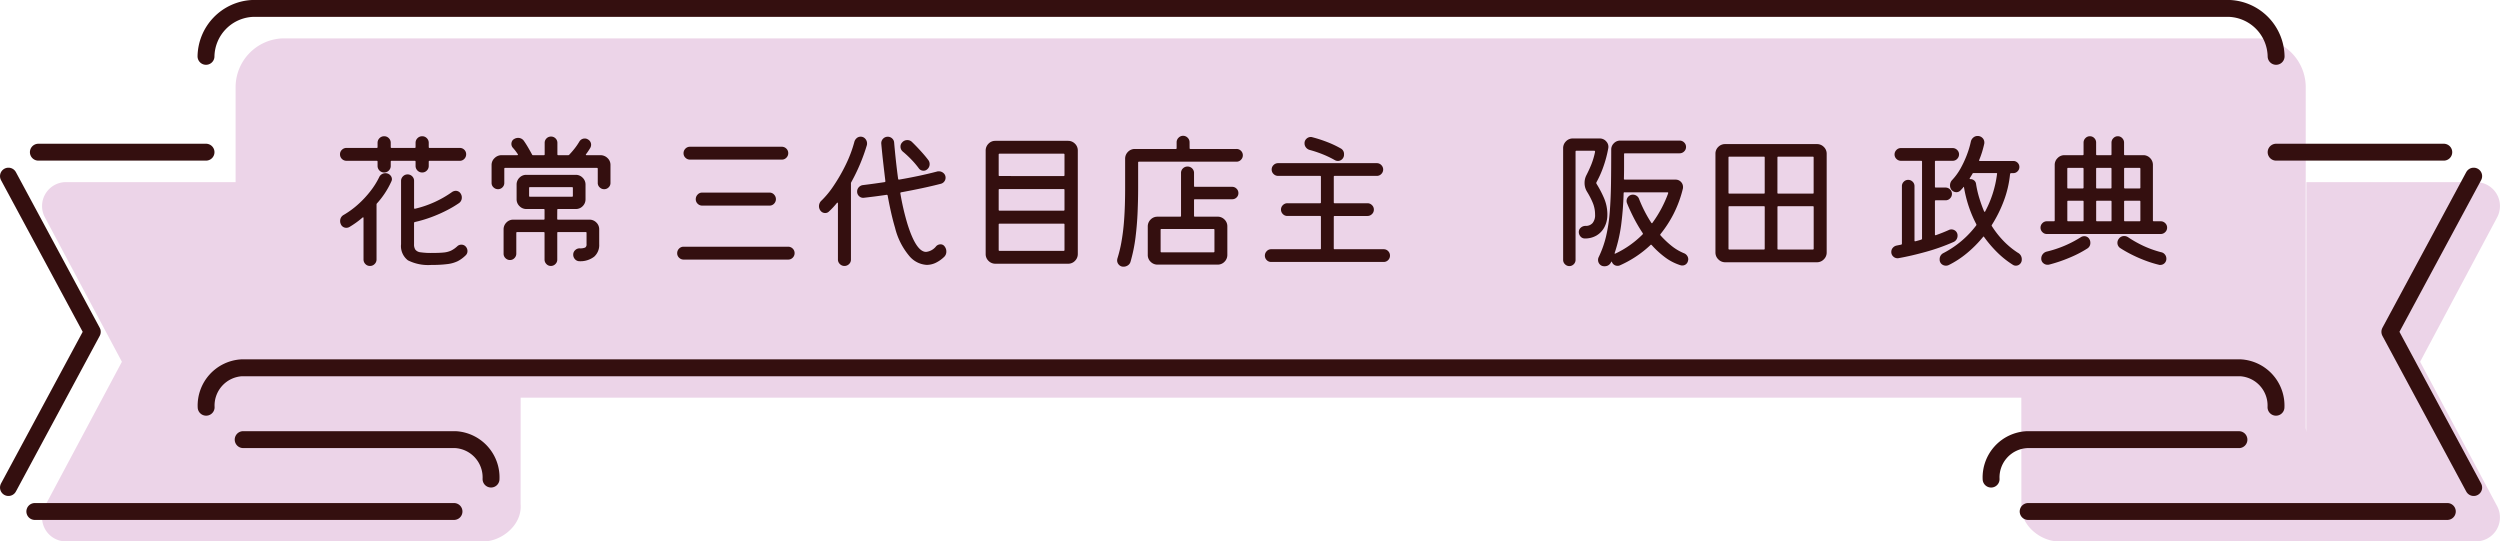 <?xml version="1.0" encoding="UTF-8"?>
<svg xmlns="http://www.w3.org/2000/svg" xmlns:xlink="http://www.w3.org/1999/xlink" width="355.01" height="76.884" viewBox="0 0 355.01 76.884">
  <defs>
    <clipPath id="clip-path">
      <rect id="長方形_193" data-name="長方形 193" width="355.01" height="76.884" transform="translate(0 0)" fill="none"></rect>
    </clipPath>
  </defs>
  <g id="school_teacher_ribbon" transform="translate(-908.237 -4468.083)">
    <g id="グループ_302" data-name="グループ 302" transform="translate(908.237 4468.083)">
      <g id="グループ_301" data-name="グループ 301" clip-path="url(#clip-path)">
        <path id="パス_851" data-name="パス 851" d="M343.667,51.373l10.938-20.509a3.4,3.4,0,0,0-3-5H327.515L327.5,61.385a4.773,4.773,0,0,0-.078-.6V12.255a6.942,6.942,0,0,0-6.56-6.8H40.016a6.941,6.941,0,0,0-6.559,6.8V25.861H9.373a3.4,3.4,0,0,0-3,5L17.31,51.373,6.371,71.883a3.4,3.4,0,0,0,3,5h59.3c2.3,0,5.04-1.948,5.258-4.6a4.491,4.491,0,0,0,0-.7v0l.007-15.115h213.1l.007,15.115a4.729,4.729,0,0,0,0,.694c.219,2.653,2.956,4.6,5.259,4.6h59.3a3.4,3.4,0,0,0,3-5ZM69.706,66.773c.025.006.051.008.076.014-.025-.006-.051-.008-.076-.014m.867.27c.034.015.068.027.1.042-.033-.015-.067-.028-.1-.042m.845.444.09.059-.09-.059m.779.6c.02.018.038.036.057.055L72.2,68.09m.677.742.012.016-.012-.016M288.78,68.09l-.058.055.058-.055m-.678.742-.011.016.011-.016m1.366-1.285.091-.06c-.03.02-.061.039-.091.06m.834-.462.1-.042-.1.042m.892-.3c.026-.006.051-.008.077-.014-.026.006-.051.008-.077.014" fill="#ecd4e8"></path>
      </g>
    </g>
    <g id="グループ_304" data-name="グループ 304" transform="translate(908.237 4468.083)">
      <g id="グループ_303" data-name="グループ 303" clip-path="url(#clip-path)">
        <path id="パス_853" data-name="パス 853" d="M29.253,8a6.941,6.941,0,0,1,6.56-6.8H316.657A6.941,6.941,0,0,1,323.216,8" fill="none" stroke="#340f0f" stroke-linecap="round" stroke-linejoin="round" stroke-width="2.4"></path>
        <path id="パス_854" data-name="パス 854" d="M1.2,69.231l11.906-22.11L1.2,25.011" fill="none" stroke="#340f0f" stroke-linecap="round" stroke-linejoin="round" stroke-width="2.4"></path>
        <path id="パス_855" data-name="パス 855" d="M34.532,62.428H64.66a5.369,5.369,0,0,1,5.069,5.6" fill="none" stroke="#340f0f" stroke-linecap="round" stroke-linejoin="round" stroke-width="2.4"></path>
        <path id="パス_856" data-name="パス 856" d="M323.2,57.827a5.37,5.37,0,0,0-5.069-5.6H34.342a5.37,5.37,0,0,0-5.069,5.6" fill="none" stroke="#340f0f" stroke-linecap="round" stroke-linejoin="round" stroke-width="2.4"></path>
        <path id="パス_857" data-name="パス 857" d="M282.745,68.032a5.37,5.37,0,0,1,5.069-5.6h30.124" fill="none" stroke="#340f0f" stroke-linecap="round" stroke-linejoin="round" stroke-width="2.4"></path>
        <path id="パス_858" data-name="パス 858" d="M351.274,25.011l-11.906,22.11,11.906,22.111" fill="none" stroke="#340f0f" stroke-linecap="round" stroke-linejoin="round" stroke-width="2.4"></path>
        <line id="線_10" data-name="線 10" x2="23.811" transform="translate(5.446 21.61)" fill="none" stroke="#340f0f" stroke-linecap="round" stroke-linejoin="round" stroke-width="2.4"></line>
        <line id="線_11" data-name="線 11" x2="23.811" transform="translate(323.217 21.61)" fill="none" stroke="#340f0f" stroke-linecap="round" stroke-linejoin="round" stroke-width="2.4"></line>
        <line id="線_12" data-name="線 12" x1="59.527" transform="translate(4.944 72.633)" fill="none" stroke="#340f0f" stroke-linecap="round" stroke-linejoin="round" stroke-width="2.4"></line>
        <line id="線_13" data-name="線 13" x1="59.527" transform="translate(288.004 72.633)" fill="none" stroke="#340f0f" stroke-linecap="round" stroke-linejoin="round" stroke-width="2.4"></line>
      </g>
    </g>
    <path id="パス_961" data-name="パス 961" d="M-124.383-13.482a.111.111,0,0,0-.126-.126h-4.284a.907.907,0,0,1-.651-.263.879.879,0,0,1-.273-.661.855.855,0,0,1,.273-.641.907.907,0,0,1,.651-.262h4.284a.111.111,0,0,0,.126-.126v-.588a.913.913,0,0,1,.273-.672.913.913,0,0,1,.672-.273.889.889,0,0,1,.651.273.913.913,0,0,1,.273.672v.588a.111.111,0,0,0,.126.126h3.276a.111.111,0,0,0,.126-.126v-.588a.913.913,0,0,1,.273-.672.913.913,0,0,1,.672-.273.889.889,0,0,1,.651.273.913.913,0,0,1,.273.672v.588a.111.111,0,0,0,.126.126h4.284a.871.871,0,0,1,.641.262.871.871,0,0,1,.262.641.907.907,0,0,1-.262.651.855.855,0,0,1-.641.273h-4.284a.111.111,0,0,0-.126.126v.588a.913.913,0,0,1-.273.672.889.889,0,0,1-.651.273.913.913,0,0,1-.672-.273.913.913,0,0,1-.273-.672v-.588a.111.111,0,0,0-.126-.126h-3.276a.111.111,0,0,0-.126.126v.588a.913.913,0,0,1-.273.672.889.889,0,0,1-.651.273.913.913,0,0,1-.672-.273.913.913,0,0,1-.273-.672Zm1.134,1.638a.871.871,0,0,1,.641.262.8.8,0,0,1,.262.577.69.69,0,0,1-.021.168.821.821,0,0,1-.063.168,12,12,0,0,1-2.037,3.108.2.2,0,0,0-.063.147V.4a.889.889,0,0,1-.273.651.889.889,0,0,1-.651.273.879.879,0,0,1-.661-.273A.907.907,0,0,1-126.378.4V-5.46q0-.189-.147-.084-.462.4-.935.735t-.934.609a.894.894,0,0,1-.4.105.824.824,0,0,1-.819-.546.883.883,0,0,1-.084-.4.957.957,0,0,1,.5-.882,12.326,12.326,0,0,0,2.016-1.47,14.26,14.26,0,0,0,1.754-1.869,11.041,11.041,0,0,0,1.271-2.016A.958.958,0,0,1-123.249-11.844Zm11.4,10.437a.92.92,0,0,1,.231.609.818.818,0,0,1-.294.651,4.565,4.565,0,0,1-1.082.788,4.6,4.6,0,0,1-1.407.41,16.47,16.47,0,0,1-2.3.126,6.389,6.389,0,0,1-3.37-.651,2.546,2.546,0,0,1-.977-2.289v-8.988a.889.889,0,0,1,.273-.651.889.889,0,0,1,.651-.273.907.907,0,0,1,.651.263.879.879,0,0,1,.273.661v3.843q0,.126.147.105a14.979,14.979,0,0,0,5.25-2.373.977.977,0,0,1,.5-.168.808.808,0,0,1,.735.42.957.957,0,0,1,.147.525.939.939,0,0,1-.4.8,15.635,15.635,0,0,1-1.7,1.008,19.7,19.7,0,0,1-2.184.966,18.06,18.06,0,0,1-2.394.714q-.1.042-.105.126v3.024a1.356,1.356,0,0,0,.189.777,1.077,1.077,0,0,0,.735.368,10.064,10.064,0,0,0,1.6.095q1.071,0,1.68-.063a3.273,3.273,0,0,0,1.04-.262,3.71,3.71,0,0,0,.913-.641.812.812,0,0,1,.567-.21A.8.8,0,0,1-111.846-1.407Zm17.073-13.146q-.1.147.084.147h1.995a1.431,1.431,0,0,1,.977.42,1.3,1.3,0,0,1,.41.966v2.562a.847.847,0,0,1-.262.62.871.871,0,0,1-.641.262.882.882,0,0,1-.63-.262.832.832,0,0,1-.273-.62v-2.016a.111.111,0,0,0-.126-.126h-13.02a.111.111,0,0,0-.126.126v2.016a.847.847,0,0,1-.262.62.871.871,0,0,1-.641.262.882.882,0,0,1-.63-.262.832.832,0,0,1-.273-.62V-13.02a1.31,1.31,0,0,1,.41-.956,1.411,1.411,0,0,1,.977-.431h2.247q.168,0,.084-.147a6.752,6.752,0,0,0-.693-.9.812.812,0,0,1-.21-.567.839.839,0,0,1,.094-.378.676.676,0,0,1,.284-.294,1.067,1.067,0,0,1,.567-.168.983.983,0,0,1,.84.441q.294.42.588.924t.567,1.008q.021.084.147.084h1.512a.111.111,0,0,0,.126-.126v-1.617a.871.871,0,0,1,.262-.64.871.871,0,0,1,.641-.262.871.871,0,0,1,.641.262.871.871,0,0,1,.262.64v1.617a.111.111,0,0,0,.126.126h1.407a.2.2,0,0,0,.147-.063q.4-.42.777-.9a8.782,8.782,0,0,0,.672-.987.889.889,0,0,1,.756-.42.776.776,0,0,1,.441.126.857.857,0,0,1,.462.777.923.923,0,0,1-.126.441q-.126.21-.273.431T-94.773-14.553Zm-4.1,9.177a.111.111,0,0,0,.126.126h4.452a1.351,1.351,0,0,1,.977.4,1.323,1.323,0,0,1,.41.987v2.1A2.206,2.206,0,0,1-93.629.011a3.208,3.208,0,0,1-2.09.641.832.832,0,0,1-.619-.273A.932.932,0,0,1-96.6-.294a.832.832,0,0,1,.273-.62.882.882,0,0,1,.63-.262,1.774,1.774,0,0,0,.8-.116.512.512,0,0,0,.189-.473v-1.6a.111.111,0,0,0-.126-.126h-3.906a.111.111,0,0,0-.126.126V.42a.855.855,0,0,1-.273.641.882.882,0,0,1-.63.263.855.855,0,0,1-.641-.273.882.882,0,0,1-.262-.63V-3.36a.111.111,0,0,0-.126-.126h-3.759a.111.111,0,0,0-.126.126V-.42a.882.882,0,0,1-.263.63.855.855,0,0,1-.64.273.882.882,0,0,1-.63-.263.855.855,0,0,1-.273-.641V-3.864a1.351,1.351,0,0,1,.4-.977,1.323,1.323,0,0,1,.987-.409h4.305a.111.111,0,0,0,.126-.126v-1.26a.111.111,0,0,0-.126-.126h-2.457a1.333,1.333,0,0,1-.976-.409,1.333,1.333,0,0,1-.41-.977v-2.079a1.351,1.351,0,0,1,.4-.977,1.323,1.323,0,0,1,.987-.41h7.014a1.333,1.333,0,0,1,.976.41,1.333,1.333,0,0,1,.41.977v2.079a1.351,1.351,0,0,1-.4.977,1.323,1.323,0,0,1-.987.409h-2.5a.111.111,0,0,0-.126.126Zm2.226-4.368a.111.111,0,0,0-.126-.126h-5.964a.111.111,0,0,0-.126.126v1.113a.111.111,0,0,0,.126.126h5.964a.111.111,0,0,0,.126-.126Zm29.652-4.032H-80.01a.907.907,0,0,1-.651-.262.855.855,0,0,1-.273-.641.907.907,0,0,1,.262-.651.879.879,0,0,1,.661-.273h13.02a.907.907,0,0,1,.651.262.879.879,0,0,1,.273.661.882.882,0,0,1-.262.63A.879.879,0,0,1-66.99-13.776Zm-1.722,6.531h-9.576a.882.882,0,0,1-.63-.262.879.879,0,0,1-.273-.662.918.918,0,0,1,.263-.641.84.84,0,0,1,.64-.283h9.576a.84.84,0,0,1,.64.283.918.918,0,0,1,.263.641.907.907,0,0,1-.263.651A.855.855,0,0,1-68.712-7.245ZM-66.087.42H-80.913a.907.907,0,0,1-.651-.263.855.855,0,0,1-.273-.641.907.907,0,0,1,.262-.651.879.879,0,0,1,.661-.273h14.826a.907.907,0,0,1,.651.263.879.879,0,0,1,.273.661.882.882,0,0,1-.262.63A.879.879,0,0,1-66.087.42Zm11.193-16.275a26.513,26.513,0,0,1-2.226,5.292.338.338,0,0,0-.042.147V.42a.855.855,0,0,1-.273.641.907.907,0,0,1-.651.263.889.889,0,0,1-.651-.273A.865.865,0,0,1-59.01.42V-7.56q0-.084-.053-.1t-.095.042q-.273.336-.546.63t-.567.567a.747.747,0,0,1-.546.231.831.831,0,0,1-.714-.4A1.034,1.034,0,0,1-61.7-7.14a1.077,1.077,0,0,1,.378-.84A12.872,12.872,0,0,0-59.6-10.09a24.558,24.558,0,0,0,1.7-2.961,17.725,17.725,0,0,0,1.239-3.308,1.08,1.08,0,0,1,.336-.483.807.807,0,0,1,.525-.189.841.841,0,0,1,.672.294.977.977,0,0,1,.252.651A1,1,0,0,1-54.894-15.855ZM-43.848-1.428a1.12,1.12,0,0,1,.231.714,1,1,0,0,1-.294.735,4.645,4.645,0,0,1-1.2.851,2.959,2.959,0,0,1-1.3.3A3.476,3.476,0,0,1-48.835-.042,9.858,9.858,0,0,1-50.9-4.1q-.294-.987-.556-2.142t-.493-2.436Q-52-8.8-52.1-8.778q-.84.126-1.659.231t-1.554.189A.831.831,0,0,1-56-8.579a.863.863,0,0,1-.284-.661.885.885,0,0,1,.242-.62.937.937,0,0,1,.6-.3q.693-.084,1.459-.189t1.606-.231q.126-.042.105-.147-.147-1.218-.3-2.552t-.283-2.761a.9.9,0,0,1,.252-.7.9.9,0,0,1,.672-.284.885.885,0,0,1,.619.241.853.853,0,0,1,.284.6q.252,2.856.567,5.145.042.126.147.1,1.365-.231,2.751-.525t2.667-.63a.4.4,0,0,1,.126-.021h.1a.977.977,0,0,1,.651.252.841.841,0,0,1,.294.672.85.85,0,0,1-.178.514.868.868,0,0,1-.473.326q-1.3.336-2.74.641t-2.93.578q-.126.042-.1.147A35.5,35.5,0,0,0-49.14-4.641Q-47.9-.672-46.494-.672a2.085,2.085,0,0,0,1.428-.8.843.843,0,0,1,.609-.273A.687.687,0,0,1-43.848-1.428ZM-49.791-14.91a.915.915,0,0,1-.336-.714.83.83,0,0,1,.252-.609.94.94,0,0,1,.714-.315.913.913,0,0,1,.672.273q.546.525,1.2,1.239t1.113,1.323a.921.921,0,0,1,.189.567.935.935,0,0,1-.357.756.727.727,0,0,1-.5.189.8.8,0,0,1-.693-.357,12.316,12.316,0,0,0-1.019-1.2A14.227,14.227,0,0,0-49.791-14.91Zm13.146-1.533h10.311a1.351,1.351,0,0,1,.976.4,1.323,1.323,0,0,1,.41.987V-.378a1.351,1.351,0,0,1-.4.977,1.323,1.323,0,0,1-.987.41H-36.645a1.351,1.351,0,0,1-.976-.4,1.323,1.323,0,0,1-.41-.987V-15.057a1.351,1.351,0,0,1,.4-.977A1.323,1.323,0,0,1-36.645-16.443Zm9.681,5a.111.111,0,0,0,.126-.126V-14.49a.111.111,0,0,0-.126-.126h-9.093a.111.111,0,0,0-.126.126v2.919a.111.111,0,0,0,.126.126Zm.126,1.974a.111.111,0,0,0-.126-.126h-9.093a.111.111,0,0,0-.126.126v2.814a.111.111,0,0,0,.126.126h9.093a.111.111,0,0,0,.126-.126Zm-9.219,4.788a.111.111,0,0,0-.126.126V-.945a.111.111,0,0,0,.126.126h9.093a.111.111,0,0,0,.126-.126V-4.557a.111.111,0,0,0-.126-.126ZM-9.072-15.414a.111.111,0,0,0,.126.126h6.531a.871.871,0,0,1,.64.262.871.871,0,0,1,.263.641.882.882,0,0,1-.263.63.855.855,0,0,1-.64.273H-16.254a.111.111,0,0,0-.126.126v3.612q0,1.554-.073,3.371t-.3,3.644A22.42,22.42,0,0,1-17.451.693a.9.9,0,0,1-.368.535,1.086,1.086,0,0,1-.64.2.846.846,0,0,1-.651-.273.877.877,0,0,1-.252-.609A.9.9,0,0,1-19.351.4q.01-.063.031-.147a18.643,18.643,0,0,0,.546-2.216,29.466,29.466,0,0,0,.4-3.224q.147-1.911.147-4.557V-13.9a1.351,1.351,0,0,1,.4-.976,1.323,1.323,0,0,1,.987-.41h5.8a.111.111,0,0,0,.126-.126v-.819a.889.889,0,0,1,.273-.651A.889.889,0,0,1-10-17.157a.889.889,0,0,1,.651.273.889.889,0,0,1,.273.651Zm.63,5.376a.111.111,0,0,0,.126.126h5.292a.847.847,0,0,1,.619.263.847.847,0,0,1,.263.62A.837.837,0,0,1-2.4-8.4a.865.865,0,0,1-.619.252H-8.316a.111.111,0,0,0-.126.126V-5.8a.111.111,0,0,0,.126.126H-5.1a1.351,1.351,0,0,1,.977.4,1.323,1.323,0,0,1,.41.987V-.252a1.351,1.351,0,0,1-.4.977,1.323,1.323,0,0,1-.987.41h-8.526a1.351,1.351,0,0,1-.976-.4,1.323,1.323,0,0,1-.41-.987V-4.284a1.351,1.351,0,0,1,.4-.977,1.323,1.323,0,0,1,.987-.409h3.213A.111.111,0,0,0-10.29-5.8v-6.069a.879.879,0,0,1,.273-.662.907.907,0,0,1,.651-.262.907.907,0,0,1,.651.262.879.879,0,0,1,.273.662Zm-4.746,9.3a.111.111,0,0,0,.126.126H-5.67a.111.111,0,0,0,.126-.126V-3.8a.111.111,0,0,0-.126-.126h-7.392a.111.111,0,0,0-.126.126ZM7.938-15.162a1.013,1.013,0,0,1-.5-.357.921.921,0,0,1-.189-.567.846.846,0,0,1,.273-.651.877.877,0,0,1,.609-.252.766.766,0,0,1,.126.01.83.83,0,0,1,.126.031,18.8,18.8,0,0,1,2.1.683,13.99,13.99,0,0,1,1.89.892.891.891,0,0,1,.483.861.888.888,0,0,1-.263.672.865.865,0,0,1-.619.252.923.923,0,0,1-.441-.126,14.139,14.139,0,0,0-1.659-.8A16.465,16.465,0,0,0,7.938-15.162ZM11.4-1.176a.111.111,0,0,0,.126.126H18.5a.847.847,0,0,1,.619.263.871.871,0,0,1,.263.641.871.871,0,0,1-.263.641A.847.847,0,0,1,18.5.756H2.5A.847.847,0,0,1,1.88.494a.871.871,0,0,1-.262-.641.882.882,0,0,1,.262-.63A.832.832,0,0,1,2.5-1.05H9.45a.111.111,0,0,0,.126-.126V-5.649a.111.111,0,0,0-.126-.126H4.809a.855.855,0,0,1-.641-.273.882.882,0,0,1-.262-.63.855.855,0,0,1,.273-.641.882.882,0,0,1,.63-.263H9.45a.111.111,0,0,0,.126-.126V-11.34a.111.111,0,0,0-.126-.126H3.486a.882.882,0,0,1-.63-.263.855.855,0,0,1-.273-.641.855.855,0,0,1,.273-.64.882.882,0,0,1,.63-.262H17.514a.855.855,0,0,1,.64.273.882.882,0,0,1,.262.63.882.882,0,0,1-.262.63.855.855,0,0,1-.64.273H11.529a.111.111,0,0,0-.126.126v3.633a.111.111,0,0,0,.126.126h4.662a.882.882,0,0,1,.63.263.855.855,0,0,1,.273.641.855.855,0,0,1-.273.641.882.882,0,0,1-.63.263H11.529a.111.111,0,0,0-.126.126Zm38.85-4.788a3.7,3.7,0,0,1-.42,1.785,2.974,2.974,0,0,1-1.155,1.2,3.179,3.179,0,0,1-1.68.4.784.784,0,0,1-.567-.294.947.947,0,0,1-.231-.63.786.786,0,0,1,.284-.609.992.992,0,0,1,.682-.252,1.256,1.256,0,0,0,.987-.4,1.747,1.747,0,0,0,.357-1.2,4.338,4.338,0,0,0-.336-1.7,11.261,11.261,0,0,0-.819-1.575,2.316,2.316,0,0,1-.336-1.239,2.363,2.363,0,0,1,.252-1.071q.4-.777.714-1.554a10.426,10.426,0,0,0,.525-1.785q0-.147-.126-.147h-2.52a.111.111,0,0,0-.126.126V.462a.847.847,0,0,1-.262.62.862.862,0,0,1-1.239,0,.847.847,0,0,1-.263-.62V-15.393a1.351,1.351,0,0,1,.4-.976,1.323,1.323,0,0,1,.987-.41h3.8a1.206,1.206,0,0,1,.945.431,1.1,1.1,0,0,1,.273.977,16.356,16.356,0,0,1-.683,2.583,14.1,14.1,0,0,1-1,2.247.341.341,0,0,0,0,.168,15.082,15.082,0,0,1,1.082,2.058A5.858,5.858,0,0,1,50.253-5.964ZM61.131-.483a.935.935,0,0,1,.441.347.885.885,0,0,1,.168.515.59.59,0,0,1-.011.116A.97.97,0,0,1,61.7.609a.816.816,0,0,1-.819.651.765.765,0,0,1-.126-.01.829.829,0,0,1-.126-.031A7.2,7.2,0,0,1,58.443.095a12.646,12.646,0,0,1-1.89-1.733q-.105-.1-.168-.021A15.078,15.078,0,0,1,54.2.063,15.378,15.378,0,0,1,52.08,1.218a.709.709,0,0,1-.357.084A.824.824,0,0,1,50.9.756L50.873.725q-.031-.032-.074.01a.973.973,0,0,1-.966.63.838.838,0,0,1-.661-.273A.9.9,0,0,1,48.93.483a.883.883,0,0,1,.084-.4,14.345,14.345,0,0,0,1.061-2.993,22.873,22.873,0,0,0,.514-3.4q.147-1.838.179-4.032T50.8-15.2a1.232,1.232,0,0,1,.378-.9,1.232,1.232,0,0,1,.9-.378h8.442a.882.882,0,0,1,.63.263.855.855,0,0,1,.273.64.855.855,0,0,1-.273.641.882.882,0,0,1-.63.262h-7.77a.111.111,0,0,0-.126.126v1.816q0,.872-.021,1.67a.111.111,0,0,0,.126.126h7.2a1.021,1.021,0,0,1,.767.315,1.024,1.024,0,0,1,.3.735,1,1,0,0,1-.021.231,16.477,16.477,0,0,1-1.333,3.612,16.6,16.6,0,0,1-1.859,2.856A.143.143,0,0,0,57.813-3a12.956,12.956,0,0,0,1.565,1.481A7.149,7.149,0,0,0,61.131-.483ZM51.366-.42a13.561,13.561,0,0,0,3.885-2.73.14.14,0,0,0,.021-.189,22.271,22.271,0,0,1-1.344-2.31q-.567-1.134-.9-1.974Q53-7.707,52.993-7.77a.9.9,0,0,1-.01-.147.877.877,0,0,1,.252-.609.846.846,0,0,1,.651-.273.926.926,0,0,1,.514.158.877.877,0,0,1,.347.431,18.32,18.32,0,0,0,.756,1.69,18.3,18.3,0,0,0,.987,1.712.117.117,0,0,0,.094.063q.052,0,.074-.063a16.826,16.826,0,0,0,2.226-4.179q.042-.147-.105-.147h-6.09a.111.111,0,0,0-.126.126A44.378,44.378,0,0,1,52.2-4.421,21.6,21.6,0,0,1,51.3-.546Q51.24-.4,51.366-.42ZM66.99-15.981H80.01a1.351,1.351,0,0,1,.976.4,1.323,1.323,0,0,1,.41.987V-.588a1.333,1.333,0,0,1-.41.977A1.333,1.333,0,0,1,80.01.8H66.99a1.333,1.333,0,0,1-.977-.41A1.333,1.333,0,0,1,65.6-.588V-14.6a1.323,1.323,0,0,1,.409-.987A1.351,1.351,0,0,1,66.99-15.981Zm5.481,7.035a.111.111,0,0,0,.126-.126v-5a.111.111,0,0,0-.126-.126H67.578a.111.111,0,0,0-.126.126v5a.111.111,0,0,0,.126.126ZM74.4-9.072a.111.111,0,0,0,.126.126h4.893a.111.111,0,0,0,.126-.126v-5a.111.111,0,0,0-.126-.126H74.529a.111.111,0,0,0-.126.126ZM72.6-7.035a.111.111,0,0,0-.126-.126H67.578a.111.111,0,0,0-.126.126v5.9a.111.111,0,0,0,.126.126h4.893a.111.111,0,0,0,.126-.126Zm1.932-.126a.111.111,0,0,0-.126.126v5.9a.111.111,0,0,0,.126.126h4.893a.111.111,0,0,0,.126-.126v-5.9a.111.111,0,0,0-.126-.126Zm34.02,6.615A1.024,1.024,0,0,1,109.1.4a.846.846,0,0,1-.252.641.8.8,0,0,1-.567.242.779.779,0,0,1-.42-.105,12.974,12.974,0,0,1-2.205-1.743,16.862,16.862,0,0,1-1.89-2.205q-.084-.147-.168-.021a16.837,16.837,0,0,1-2.31,2.32A13.255,13.255,0,0,1,98.721,1.2a.883.883,0,0,1-.4.084.92.92,0,0,1-.609-.231A.831.831,0,0,1,97.44.378.951.951,0,0,1,97.965-.5a13.98,13.98,0,0,0,2.573-1.722,13.848,13.848,0,0,0,2.09-2.205.237.237,0,0,0,.021-.168,16.991,16.991,0,0,1-1.092-2.572,18,18,0,0,1-.672-2.741q0-.021-.053.021a.371.371,0,0,0-.094.126q-.084.084-.168.179t-.168.179a.806.806,0,0,1-.588.252.894.894,0,0,1-.714-.357.986.986,0,0,1-.189-.609,1.1,1.1,0,0,1,.315-.777,8.185,8.185,0,0,0,1.187-1.638,14.521,14.521,0,0,0,.893-1.922,12.765,12.765,0,0,0,.567-1.9,1.037,1.037,0,0,1,.346-.556.9.9,0,0,1,.6-.221.939.939,0,0,1,.693.273.889.889,0,0,1,.273.651.737.737,0,0,1-.021.21q-.126.567-.3,1.134t-.41,1.134q-.063.147.105.147H107.9a.83.83,0,0,1,.609.252.83.83,0,0,1,.252.609.841.841,0,0,1-.252.6.813.813,0,0,1-.609.263h-.315q-.1,0-.147.126a14.968,14.968,0,0,1-.872,3.769,18.248,18.248,0,0,1-1.712,3.455.17.17,0,0,0,.021.21,12.935,12.935,0,0,0,1.806,2.247A11.357,11.357,0,0,0,108.549-.546ZM99.981-2.961a.973.973,0,0,1-.147.514.938.938,0,0,1-.42.367,28.334,28.334,0,0,1-3.937,1.4Q93.387-.1,91.644.21a.637.637,0,0,1-.189.021.877.877,0,0,1-.609-.252.846.846,0,0,1-.273-.651.865.865,0,0,1,.221-.588.951.951,0,0,1,.556-.315q.294-.063.63-.126a.149.149,0,0,0,.1-.147v-8.169a.847.847,0,0,1,.263-.62.847.847,0,0,1,.619-.263.871.871,0,0,1,.64.263.847.847,0,0,1,.263.62v7.728q0,.147.147.105.357-.084.819-.231.1-.042.105-.126V-13.482a.111.111,0,0,0-.126-.126H91.938a.882.882,0,0,1-.63-.263.855.855,0,0,1-.273-.641.882.882,0,0,1,.262-.63.855.855,0,0,1,.641-.273h7.35a.882.882,0,0,1,.63.262.855.855,0,0,1,.273.641.882.882,0,0,1-.263.63.855.855,0,0,1-.64.273H96.894a.111.111,0,0,0-.126.126v3.549a.111.111,0,0,0,.126.126H98.28a.882.882,0,0,1,.63.262.855.855,0,0,1,.273.641.882.882,0,0,1-.262.63A.855.855,0,0,1,98.28-8H96.894a.111.111,0,0,0-.126.126V-3.15q0,.147.147.1Q97.9-3.4,98.742-3.78a.788.788,0,0,1,.357-.084.885.885,0,0,1,.619.241A.854.854,0,0,1,99.981-2.961Zm2.625-7.371a14.329,14.329,0,0,0,.472,2.048q.3.977.662,1.838.042.084.094.084t.073-.063a15.247,15.247,0,0,0,1.68-5.313q.042-.126-.1-.126h-3.234q-.126,0-.147.084-.084.147-.179.3t-.2.326q-.084.147.084.147a.807.807,0,0,1,.525.189A.739.739,0,0,1,102.606-10.332Zm26.229,7.119h-16.17a.855.855,0,0,1-.641-.273.882.882,0,0,1-.262-.63.882.882,0,0,1,.262-.63.855.855,0,0,1,.641-.273h.987a.111.111,0,0,0,.126-.126V-13.02a1.333,1.333,0,0,1,.41-.977,1.333,1.333,0,0,1,.977-.41h2.583a.111.111,0,0,0,.126-.126v-1.659a.882.882,0,0,1,.262-.63.855.855,0,0,1,.641-.273.847.847,0,0,1,.619.262.871.871,0,0,1,.262.641v1.659a.111.111,0,0,0,.126.126h1.932a.111.111,0,0,0,.126-.126v-1.659a.882.882,0,0,1,.262-.63.855.855,0,0,1,.641-.273.832.832,0,0,1,.619.273.882.882,0,0,1,.262.63v1.659a.111.111,0,0,0,.126.126h2.583a1.323,1.323,0,0,1,.987.41,1.351,1.351,0,0,1,.4.977v7.875a.111.111,0,0,0,.126.126h.987a.882.882,0,0,1,.63.262.855.855,0,0,1,.273.641.855.855,0,0,1-.273.64A.882.882,0,0,1,128.835-3.213ZM117.747-9.681a.111.111,0,0,0,.126-.126v-2.667a.111.111,0,0,0-.126-.126h-2.058a.111.111,0,0,0-.126.126v2.667a.111.111,0,0,0,.126.126Zm3.969,0a.111.111,0,0,0,.126-.126v-2.667a.111.111,0,0,0-.126-.126h-1.932a.111.111,0,0,0-.126.126v2.667a.111.111,0,0,0,.126.126Zm4.1,0a.111.111,0,0,0,.126-.126v-2.667a.111.111,0,0,0-.126-.126h-2.058a.111.111,0,0,0-.126.126v2.667a.111.111,0,0,0,.126.126Zm-7.938,1.869a.111.111,0,0,0-.126-.126h-2.058a.111.111,0,0,0-.126.126v2.667a.111.111,0,0,0,.126.126h2.058a.111.111,0,0,0,.126-.126Zm1.911-.126a.111.111,0,0,0-.126.126v2.667a.111.111,0,0,0,.126.126h1.932a.111.111,0,0,0,.126-.126V-7.812a.111.111,0,0,0-.126-.126Zm3.969,0a.111.111,0,0,0-.126.126v2.667a.111.111,0,0,0,.126.126h2.058a.111.111,0,0,0,.126-.126V-7.812a.111.111,0,0,0-.126-.126ZM128.877-.63a.886.886,0,0,1,.546.325.932.932,0,0,1,.21.6.855.855,0,0,1-.252.63.83.83,0,0,1-.609.252h-.105a.234.234,0,0,1-.1-.021A16.031,16.031,0,0,1,126.809.62,19.523,19.523,0,0,1,124.887-.2a17.789,17.789,0,0,1-1.785-1,.889.889,0,0,1-.42-.756.921.921,0,0,1,.189-.567.939.939,0,0,1,.8-.4,1,1,0,0,1,.525.168,16.185,16.185,0,0,0,2.383,1.323A14.7,14.7,0,0,0,128.877-.63Zm-11.4-2.121a.857.857,0,0,1,.5-.147.8.8,0,0,1,.714.4.957.957,0,0,1,.147.525.906.906,0,0,1-.4.8A15.971,15.971,0,0,1,115.868.157a20.651,20.651,0,0,1-2.887.977,1,1,0,0,1-.231.021.9.9,0,0,1-.609-.242.813.813,0,0,1-.273-.641.974.974,0,0,1,.221-.63,1.015,1.015,0,0,1,.556-.357A15.938,15.938,0,0,0,117.474-2.751Z" transform="translate(1086.237 4504.525)" fill="#340f0f"></path>
  </g>
</svg>
